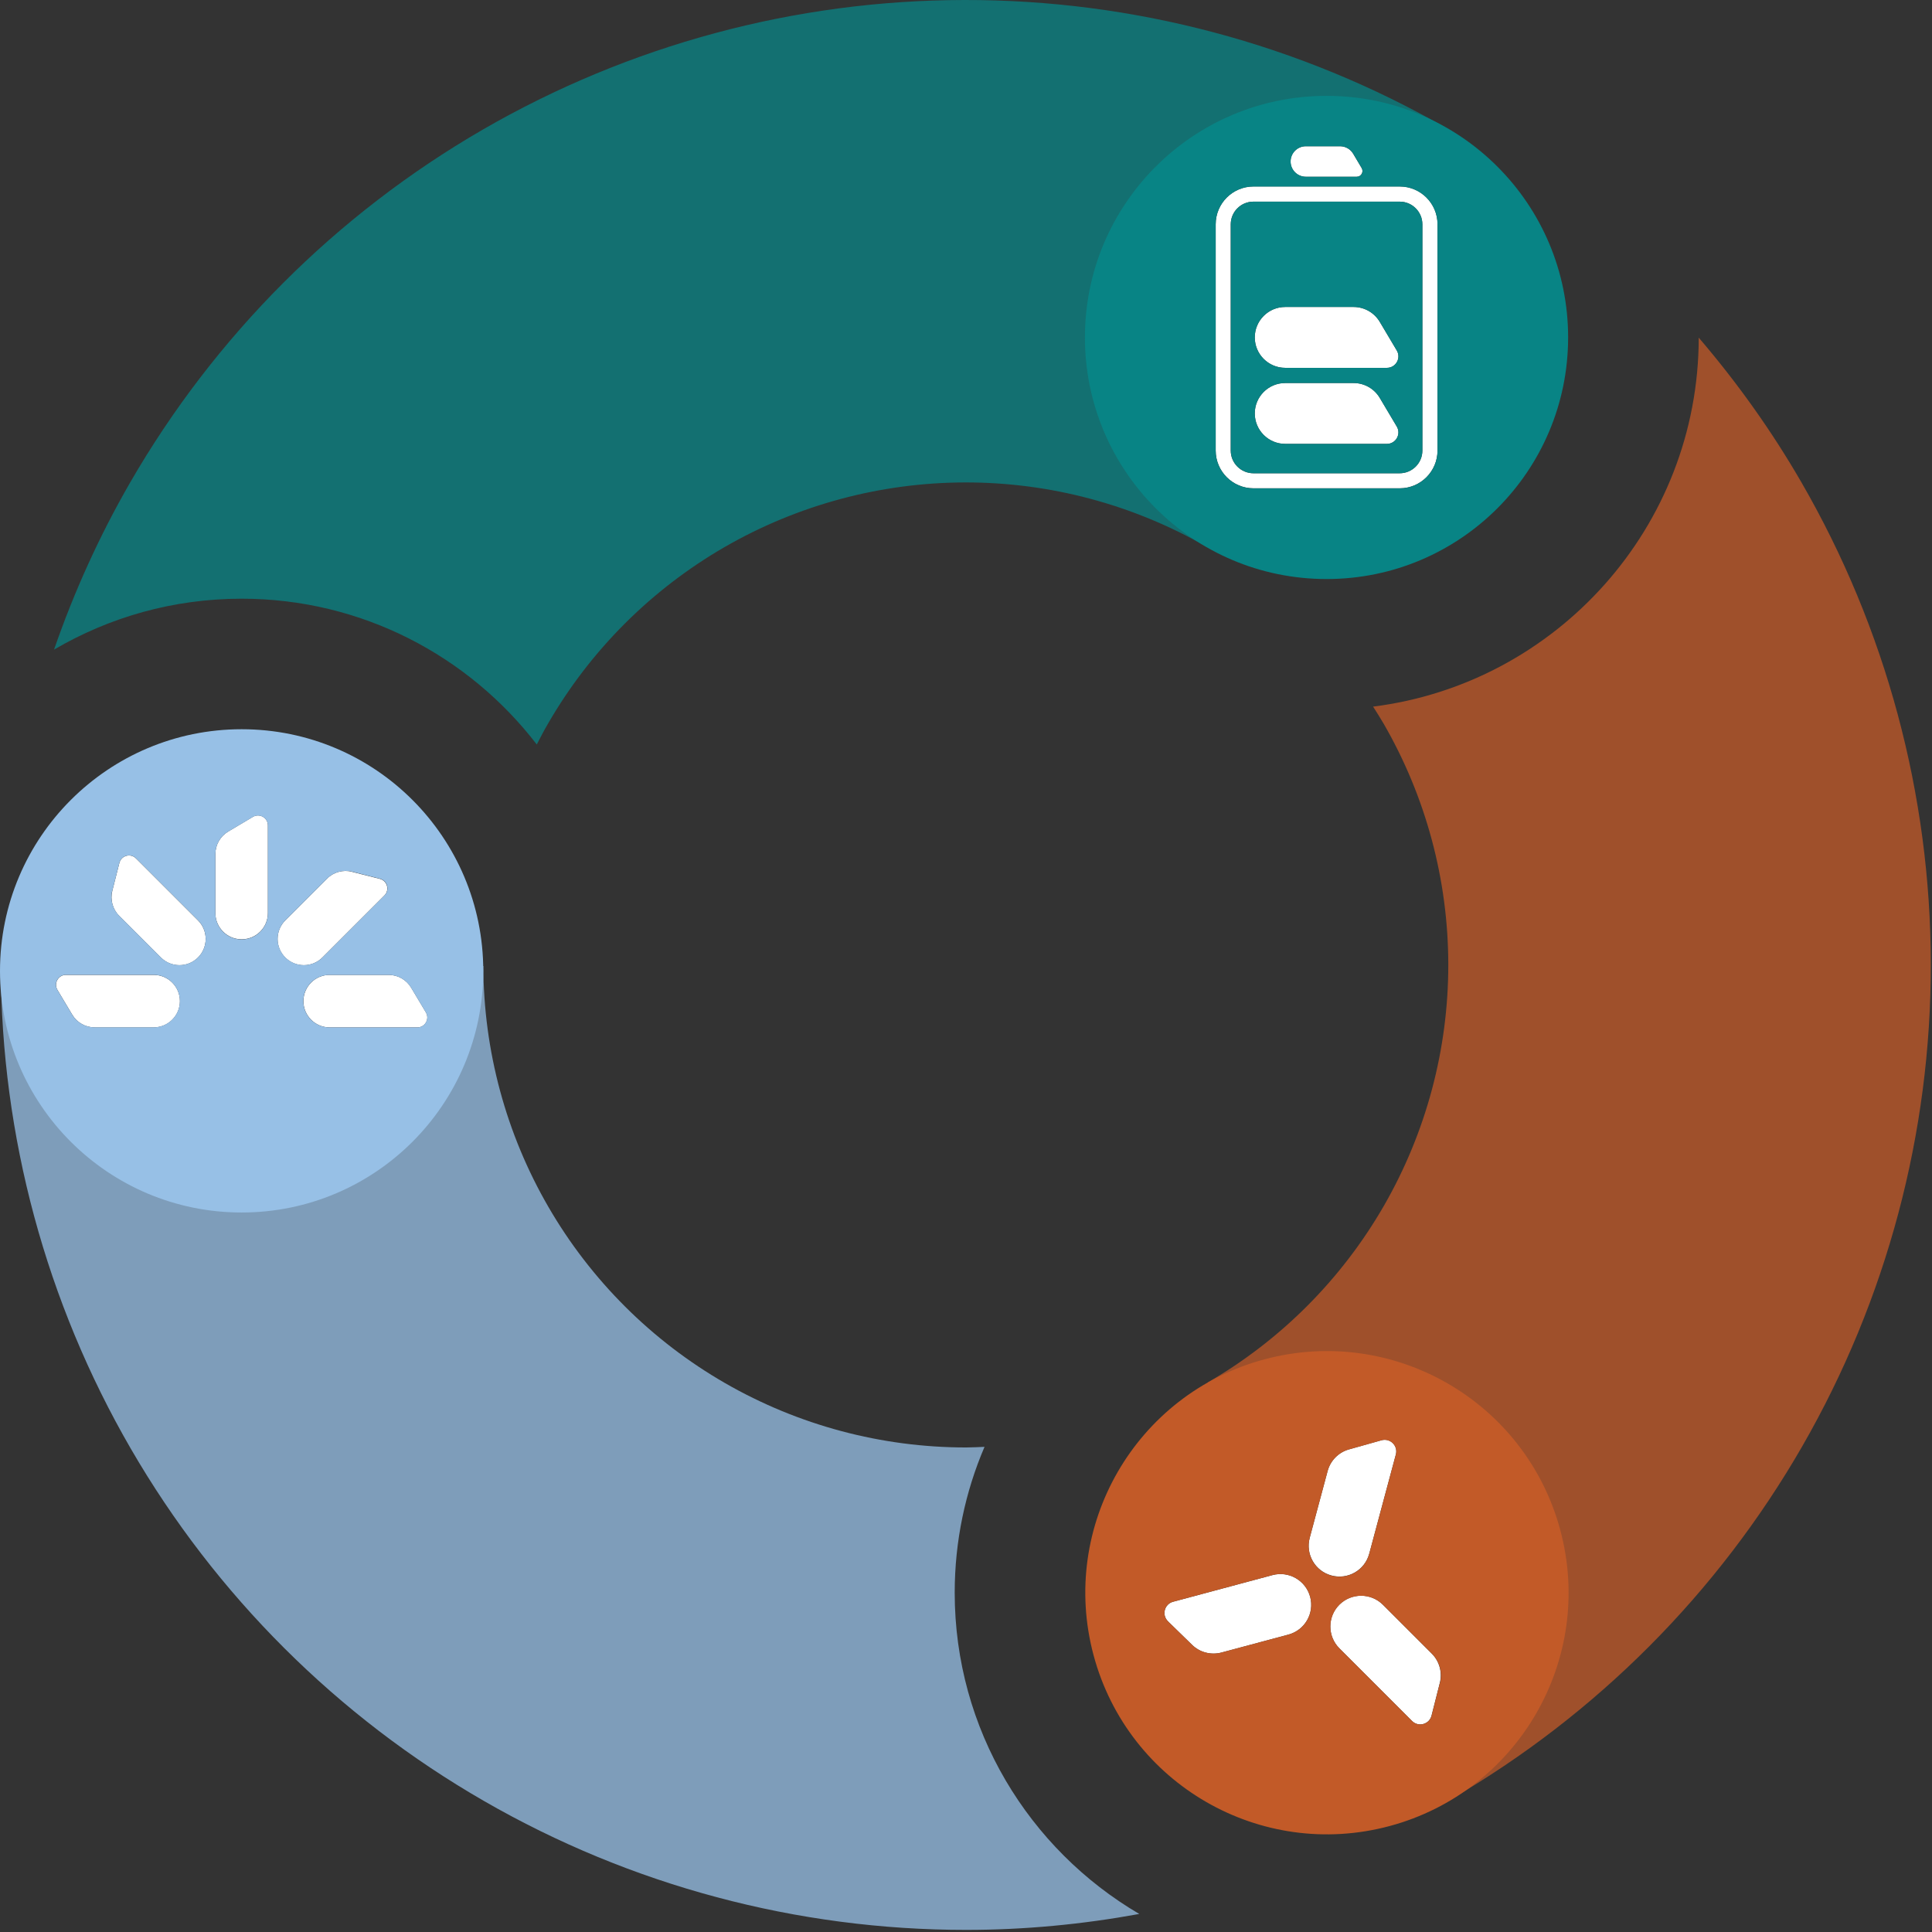 <svg width="873" height="873" viewBox="0 0 873 873" fill="none" xmlns="http://www.w3.org/2000/svg">
<rect x="0" y="0" width="873" height="873" fill="#333333" stroke="none"/>
<path opacity="0.75" d="M435.75 0C359.278 0.103 284.213 20.336 218.029 58.64C151.845 96.944 96.909 151.983 58.708 218.201C44.854 242.24 33.435 267.479 24.416 293.541C49.312 278.932 78.289 270.531 109.186 270.531C163.47 270.531 211.788 296.387 242.548 336.406C244.16 333.285 245.772 330.165 247.555 327.113C266.655 293.987 294.123 266.484 327.215 247.315C360.307 228.18 397.857 218.064 436.093 217.995C474.328 217.927 511.878 227.94 545.039 246.972L548.777 240.457C518.325 223.002 497.75 190.253 497.75 152.635C497.75 96.739 543.05 51.439 598.946 51.439C617.395 51.439 634.644 56.445 649.527 65.087L653.642 57.92C587.355 19.856 512.187 -0.137 435.75 0Z" fill="#088485"/>
<path opacity="0.75" d="M431.396 719.689C431.396 696.302 436.197 674.046 444.873 653.78C442.095 653.882 439.318 654.054 436.54 654.054C398.304 654.054 360.755 644.041 327.628 624.974C294.502 605.908 266.966 578.44 247.796 545.348C228.627 512.256 218.511 474.741 218.408 436.505H211.001C211.001 437.431 211.138 438.322 211.138 439.248C211.138 495.144 165.838 540.444 109.942 540.444C54.046 540.444 8.746 495.144 8.746 439.248C8.746 438.46 8.849 437.705 8.849 436.916H0.379C0.55 513.388 20.817 588.487 59.121 654.637C97.46 720.786 152.499 775.722 218.785 813.855C285.038 852.022 360.172 872.083 436.643 872.049C462.979 872.049 489.11 869.546 514.795 864.847C464.968 835.631 431.396 781.518 431.396 719.689Z" fill="#97C0E6"/>
<path opacity="0.75" d="M813.923 217.824C800.48 194.574 784.912 172.799 767.594 152.566C767.56 238.125 703.262 308.904 620.447 319.294C622.059 321.832 623.67 324.335 625.179 326.941C644.314 360.033 654.396 397.583 654.43 435.819C654.465 474.055 644.451 511.604 625.385 544.765C606.318 577.891 578.885 605.462 545.827 624.631L549.805 631.455C563.522 624.494 579.022 620.482 595.482 620.482C651.378 620.482 696.678 665.782 696.678 721.678C696.678 756.999 678.572 788.033 651.172 806.139L655.253 813.203C721.403 774.831 776.27 719.757 814.403 653.471C852.536 587.184 872.562 512.05 872.459 435.579C872.391 359.107 852.193 284.008 813.923 217.824Z" fill="#C25A28"/>
<path d="M624.87 725.107C619.452 719.688 610.639 719.688 605.187 725.107C599.769 730.525 599.769 739.338 605.187 744.79L638.039 777.642C640.919 780.523 645.857 779.185 646.852 775.207L650.589 760.462C651.79 755.695 650.418 750.654 646.955 747.191L624.836 725.072L624.87 725.107Z" fill="white"/>
<path d="M618.698 702.096L630.734 657.208C631.797 653.264 628.162 649.664 624.219 650.795L609.576 654.91C604.844 656.248 601.174 659.951 599.906 664.684L591.813 694.861C589.824 702.268 594.213 709.915 601.654 711.904C609.096 713.893 616.709 709.503 618.698 702.062V702.096Z" fill="white"/>
<path d="M527.757 732.617L538.662 743.248C542.16 746.677 547.235 747.98 551.967 746.711L582.179 738.618C589.586 736.629 594.009 728.982 592.021 721.575C590.032 714.168 582.419 709.744 574.977 711.733L530.089 723.77C526.145 724.833 524.842 729.771 527.792 732.617H527.757Z" fill="white"/>
<path d="M705.047 691.432C689.444 633.204 629.57 598.638 571.342 614.24C513.114 629.843 478.547 689.717 494.15 747.945C509.753 806.173 569.627 840.74 627.855 825.137C686.083 809.534 720.649 749.66 705.047 691.432ZM650.625 760.496L646.887 775.242C645.893 779.185 640.954 780.557 638.074 777.677L605.222 744.825C599.804 739.407 599.804 730.594 605.222 725.141C610.64 719.723 619.453 719.723 624.906 725.141L647.024 747.26C650.488 750.723 651.894 755.764 650.659 760.531L650.625 760.496ZM530.088 723.769L574.977 711.733C582.384 709.744 590.031 714.133 592.02 721.575C594.009 728.982 589.619 736.629 582.178 738.618L551.967 746.711C547.234 747.98 542.159 746.677 538.661 743.247L527.756 732.617C524.841 729.771 526.11 724.832 530.054 723.769H530.088ZM591.814 694.895L599.907 664.718C601.176 659.986 604.845 656.248 609.577 654.945L624.22 650.83C628.129 649.733 631.799 653.299 630.736 657.243L618.699 702.131C616.71 709.538 609.097 713.962 601.656 711.973C594.214 709.984 589.825 702.371 591.814 694.93V694.895Z" fill="#C25A28"/>
<path d="M623.464 145.433C620.995 141.25 616.503 138.712 611.634 138.712H580.737C573.124 138.712 566.985 144.884 566.985 152.463C566.985 160.042 573.158 166.214 580.737 166.214H626.688C630.734 166.214 633.238 161.825 631.146 158.361L623.464 145.433Z" fill="white"/>
<path d="M623.464 179.794C620.995 175.61 616.503 173.073 611.634 173.073H580.737C573.124 173.073 566.985 179.245 566.985 186.824C566.985 194.402 573.158 200.575 580.737 200.575H626.688C630.734 200.575 633.238 196.186 631.146 192.722L623.464 179.794Z" fill="white"/>
<path d="M632.485 84.256H566.404C556.973 84.256 549.326 91.903 549.326 101.334V203.558C549.326 212.989 556.973 220.636 566.404 220.636H632.485C641.915 220.636 649.562 212.989 649.562 203.558V101.334C649.562 91.903 641.915 84.256 632.485 84.256ZM642.703 203.593C642.703 209.251 638.108 213.846 632.45 213.846H566.369C560.711 213.846 556.116 209.251 556.116 203.593V101.368C556.116 95.71 560.711 91.115 566.369 91.115H632.45C638.108 91.115 642.703 95.71 642.703 101.368V203.593Z" fill="white"/>
<path d="M590.064 79.867H613.039C615.063 79.867 616.297 77.672 615.268 75.923L611.428 69.442C610.193 67.35 607.93 66.082 605.495 66.082H590.029C586.223 66.082 583.137 69.168 583.137 72.974C583.137 76.781 586.223 79.867 590.029 79.867H590.064Z" fill="white"/>
<path d="M599.425 43.312C539.14 43.312 490.239 92.178 490.239 152.463C490.239 212.749 539.105 261.649 599.425 261.649C659.745 261.649 708.577 212.783 708.577 152.463C708.577 92.144 659.711 43.312 599.425 43.312ZM649.56 203.593C649.56 213.023 641.913 220.67 632.483 220.67H566.402C556.972 220.67 549.325 213.023 549.325 203.593V101.368C549.325 91.938 556.972 84.291 566.402 84.291H632.483C641.913 84.291 649.56 91.938 649.56 101.368V203.593ZM590.064 66.082H605.529C607.964 66.082 610.193 67.35 611.462 69.442L615.303 75.923C616.331 77.672 615.097 79.867 613.074 79.867H590.098C586.291 79.867 583.205 76.781 583.205 72.974C583.205 69.168 586.291 66.082 590.098 66.082H590.064Z" fill="#088485"/>
<path d="M632.483 91.115H566.402C560.744 91.115 556.148 95.71 556.148 101.368V203.593C556.148 209.251 560.744 213.846 566.402 213.846H632.483C638.141 213.846 642.736 209.251 642.736 203.593V101.368C642.736 95.71 638.141 91.115 632.483 91.115ZM626.687 200.575H580.736C573.123 200.575 566.985 194.402 566.985 186.824C566.985 179.245 573.157 173.073 580.736 173.073H611.633C616.468 173.073 620.961 175.61 623.464 179.794L631.145 192.722C633.203 196.185 630.699 200.575 626.687 200.575ZM626.687 166.214H580.736C573.123 166.214 566.985 160.042 566.985 152.463C566.985 144.885 573.157 138.712 580.736 138.712H611.633C616.468 138.712 620.961 141.284 623.464 145.433L631.145 158.361C633.203 161.825 630.699 166.214 626.687 166.214Z" fill="#088485"/>
<path d="M72.7 432.663C77.33 437.293 84.84 437.293 89.469 432.663C94.099 428.034 94.099 420.524 89.469 415.894L61.453 387.878C58.983 385.409 54.8 386.575 53.943 389.935L50.753 402.52C49.725 406.567 50.891 410.888 53.874 413.837L72.735 432.697L72.7 432.663Z" fill="white"/>
<path d="M121.05 412.602V372.961C121.05 369.497 117.244 367.337 114.261 369.12L103.116 375.738C99.515 377.899 97.32 381.74 97.32 385.923V412.568C97.32 419.118 102.636 424.433 109.185 424.433C115.735 424.433 121.05 419.118 121.05 412.568V412.602Z" fill="white"/>
<path d="M69.442 464.247C75.992 464.247 81.307 458.932 81.307 452.382C81.307 445.832 75.992 440.517 69.442 440.517H29.8C26.337 440.517 24.177 444.323 25.96 447.307L32.612 458.452C34.739 462.052 38.614 464.247 42.797 464.247H69.442Z" fill="white"/>
<path d="M192.449 457.457L185.796 446.312C183.67 442.711 179.795 440.517 175.612 440.517H148.967C142.417 440.517 137.102 445.832 137.102 452.382C137.102 458.932 142.417 464.247 148.967 464.247H188.608C192.106 464.247 194.232 460.441 192.449 457.457Z" fill="white"/>
<path d="M159.08 393.914C155.033 392.885 150.713 394.051 147.763 397.034L128.903 415.895C124.273 420.524 124.273 428.034 128.903 432.664C133.532 437.293 141.042 437.293 145.672 432.664L173.688 404.647C176.157 402.178 174.991 397.994 171.631 397.137L159.045 393.948L159.08 393.914Z" fill="white"/>
<path d="M109.186 329.513C48.901 329.513 0 378.379 0 438.699C0 499.019 48.866 547.885 109.186 547.885C169.506 547.885 218.372 499.019 218.372 438.699C218.372 378.379 169.506 329.513 109.186 329.513ZM32.578 458.417L25.925 447.272C24.142 444.289 26.302 440.482 29.766 440.482H69.407C75.957 440.482 81.272 445.797 81.272 452.347C81.272 458.897 75.957 464.212 69.407 464.212H42.762C38.579 464.212 34.704 462.018 32.578 458.417ZM50.752 402.487L53.941 389.901C54.799 386.541 59.017 385.375 61.452 387.844L89.468 415.86C94.098 420.49 94.098 428 89.468 432.629C84.839 437.259 77.329 437.259 72.699 432.629L53.839 413.769C50.889 410.82 49.689 406.499 50.718 402.452L50.752 402.487ZM97.321 412.603V385.958C97.321 381.774 99.516 377.899 103.116 375.773L114.261 369.155C117.245 367.371 121.051 369.532 121.051 372.995V412.637C121.051 419.187 115.736 424.502 109.186 424.502C102.636 424.502 97.321 419.187 97.321 412.637V412.603ZM173.724 404.613L145.707 432.629C141.078 437.259 133.568 437.259 128.938 432.629C124.309 428 124.309 420.49 128.938 415.86L147.799 397C150.748 394.051 155.069 392.85 159.115 393.879L171.701 397.068C175.061 397.926 176.227 402.144 173.758 404.578L173.724 404.613ZM137.066 452.382C137.066 445.832 142.381 440.517 148.931 440.517H175.576C179.759 440.517 183.634 442.711 185.76 446.312L192.413 457.457C194.196 460.44 192.036 464.247 188.572 464.247H148.931C142.381 464.247 137.066 458.931 137.066 452.382Z" fill="#97C0E6"/>
</svg>
